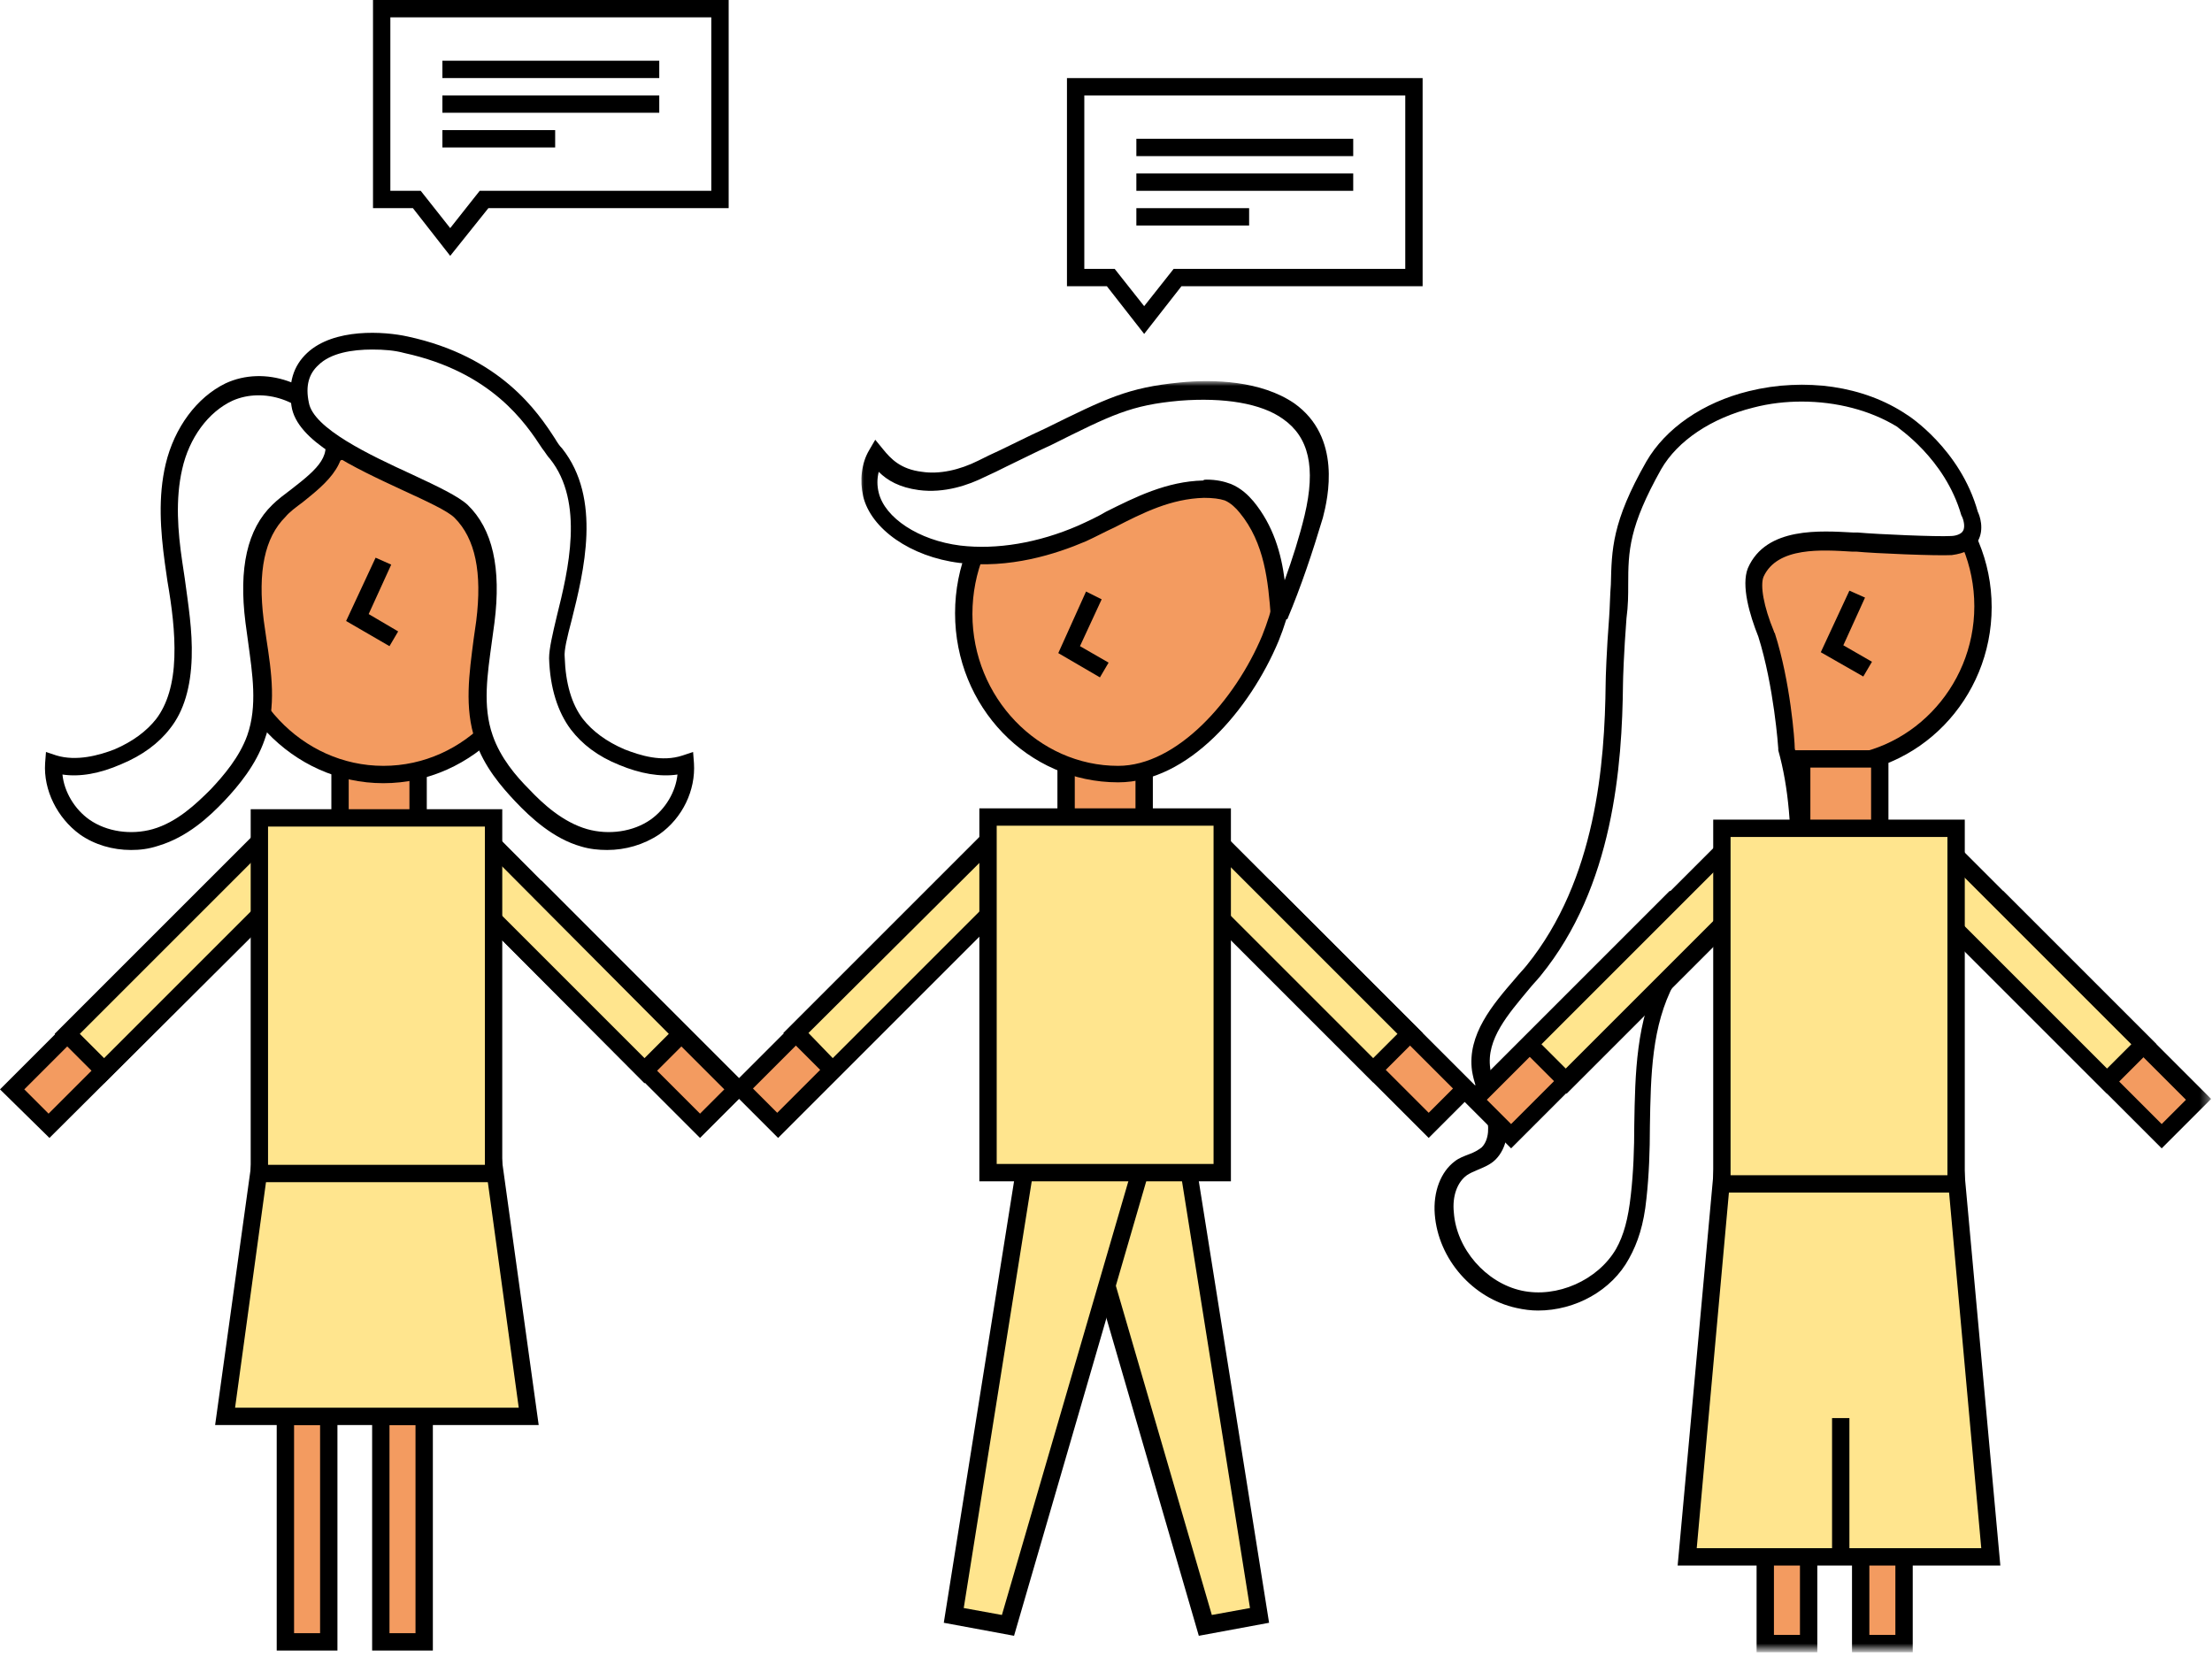 <?xml version="1.0" encoding="utf-8"?>
<!-- Generator: Adobe Illustrator 25.0.1, SVG Export Plug-In . SVG Version: 6.00 Build 0)  -->
<svg version="1.1" id="Layer_1" xmlns="http://www.w3.org/2000/svg" xmlns:xlink="http://www.w3.org/1999/xlink" x="0px" y="0px"
	 viewBox="0 0 255 191" style="enable-background:new 0 0 255 191;" xml:space="preserve">
<style type="text/css">
	.st0{fill-rule:evenodd;clip-rule:evenodd;fill:#FFE58E;}
	.st1{fill-rule:evenodd;clip-rule:evenodd;fill:#F39B60;}
	.st2{fill-rule:evenodd;clip-rule:evenodd;fill:#FFFFFF;}
	.st3{fill-rule:evenodd;clip-rule:evenodd;fill:#FFFFFF;filter:url(#Adobe_OpacityMaskFilter);}
	.st4{mask:url(#mask0_1_);}
</style>
<path d="M51.9,29.5L47.6,24H43V0h41v24H56.3L51.9,29.5z M45,22h3.5l3.4,4.3l3.4-4.3H82V2H45V22z"/>
<rect x="51" y="7" width="25" height="2"/>
<rect x="51" y="11" width="25" height="2"/>
<rect x="51" y="15" width="13" height="2"/>
<path d="M131.9,38.5l-4.3-5.5H123V9h41v24h-27.8L131.9,38.5z M125,31h3.5l3.4,4.3l3.4-4.3H162V11h-37V31z"/>
<rect x="131" y="16" width="25" height="2"/>
<rect x="131" y="20" width="25" height="2"/>
<rect x="131" y="24" width="13" height="2"/>
<path class="st0" d="M136.6,132.5l8.6,53.7l-6.3,1.2l-17.2-59.3L136.6,132.5z"/>
<path d="M138.2,188.6l-18-61.9l17.3,5.1l8.8,55.3L138.2,188.6z M123.2,129.6l16.5,56.6l4.4-0.8l-8.3-52.1L123.2,129.6z"/>
<path class="st0" d="M118.5,132.5l-8.6,53.7l6.3,1.2l17.2-59.3L118.5,132.5z"/>
<path d="M116.9,188.6l-8.1-1.5l8.8-55.3l17.3-5.1L116.9,188.6z M111.1,185.4l4.4,0.8l16.5-56.6l-12.6,3.7L111.1,185.4z"/>
<path class="st1" d="M84.9,125.6l-22.6-22.6l-4.2,4.2l22.6,22.6L84.9,125.6z"/>
<path d="M80.7,131.2l-24-24l5.7-5.7l24,24L80.7,131.2z M59.5,107.2l21.2,21.2l2.8-2.8l-21.2-21.2L59.5,107.2z"/>
<path class="st0" d="M78.6,119.2L56.7,97.3l-4.2,4.2l21.9,21.9L78.6,119.2z"/>
<path d="M74.3,124.9L51,101.5l5.7-5.7L80,119.2L74.3,124.9z M53.8,101.5L74.3,122l2.8-2.8L56.7,98.7L53.8,101.5z"/>
<path class="st1" d="M1.4,125.6L24,102.9l4.2,4.2L5.7,129.8L1.4,125.6z"/>
<path d="M5.7,131.2L0,125.6l24-24l5.7,5.7L5.7,131.2z M2.8,125.6l2.8,2.8l21.2-21.2l-2.8-2.8L2.8,125.6z"/>
<path class="st0" d="M7.8,119.2l21.9-21.9l4.2,4.2L12,123.5L7.8,119.2z"/>
<path d="M12,124.9l-5.7-5.7l23.3-23.3l5.7,5.7L12,124.9z M9.2,119.2L12,122l20.5-20.5l-2.8-2.8L9.2,119.2z"/>
<path class="st1" d="M32.9,189.3h5v-26h-5V189.3z"/>
<path d="M38.9,190.3h-7v-28h7V190.3z M33.9,188.3h3v-24h-3V188.3z"/>
<path class="st1" d="M43.9,189.3h5v-26h-5V189.3z"/>
<path d="M49.9,190.3h-7v-28h7V190.3z M44.9,188.3h3v-24h-3V188.3z"/>
<path class="st1" d="M39.2,95.3h9v-9h-9V95.3z"/>
<path d="M49.2,96.3h-11v-11h11V96.3z M40.2,94.3h7v-7h-7V94.3z"/>
<path class="st0" d="M60.9,163.3h-35l4-29h27L60.9,163.3z"/>
<path d="M62.1,164.3H24.8l4.3-31h28.7L62.1,164.3z M27.1,162.3h32.7l-3.7-27H30.8L27.1,162.3z"/>
<path class="st0" d="M29.9,135.3h27v-41h-27V135.3z"/>
<path d="M57.9,136.3h-29v-43h29V136.3z M30.9,134.3h25v-39h-25V134.3z"/>
<path class="st1" d="M62.2,70.3c0,10.5-8.1,19-18,19s-18-8.5-18-19c0-10.5,8.1-19,18-19S62.2,59.8,62.2,70.3z"/>
<path d="M44.2,90.3c-10.5,0-19-9-19-20s8.5-20,19-20s19,9,19,20S54.6,90.3,44.2,90.3z M44.2,52.3c-9.4,0-17,8.1-17,18s7.6,18,17,18
	s17-8.1,17-18S53.5,52.3,44.2,52.3z"/>
<polygon points="44.9,74.5 39.9,71.6 43.3,64.3 45.1,65.1 42.5,70.8 45.9,72.8 "/>
<path class="st2" d="M26.3,45.2c-3.3,1.6-5.5,5-6.4,8.6c-0.8,3.6-0.5,7.3,0,11c0.5,3.7,1.2,7.3,1.1,11c-0.1,2.7-0.6,5.5-2.3,7.7
	c-1.3,1.7-3.2,2.9-5.2,3.8c-2.3,1-5,1.5-7.4,0.8c-0.2,2.8,1.2,5.7,3.6,7.3c2.3,1.6,5.4,2.1,8.1,1.3c2.8-0.8,5.1-2.8,7.1-4.9
	c1.8-1.9,3.5-4.1,4.4-6.6c1.5-4.3,0.4-8.9-0.2-13.4c-0.6-4.5-0.4-9.6,2.8-12.8c2.7-2.6,8.3-5.1,5.8-9.8
	C35.7,45.2,30.4,43.3,26.3,45.2z"/>
<path d="M15.1,98c-2.1,0-4.2-0.6-5.9-1.8c-2.6-1.9-4.2-5.1-4-8.2l0.1-1.3l1.2,0.4c2.3,0.7,4.9,0,6.7-0.7c2.1-0.9,3.7-2.1,4.8-3.5
	c1.3-1.7,2-4.1,2.1-7.1c0.1-2.9-0.3-5.9-0.8-8.8c-0.1-0.7-0.2-1.4-0.3-2.1c-0.5-3.7-0.8-7.6,0.1-11.4c1-4.2,3.6-7.7,6.9-9.3
	c4.5-2.1,10.3-0.1,12.8,4.4c2.4,4.4-1.3,7.2-3.9,9.3c-0.8,0.6-1.5,1.1-2,1.7c-2.4,2.4-3.2,6.3-2.5,11.9c0.1,0.7,0.2,1.4,0.3,2.1
	c0.6,3.9,1.2,7.9-0.2,11.7c-1,2.9-3,5.3-4.6,7c-1.8,1.9-4.3,4.2-7.6,5.2C17.1,97.9,16.1,98,15.1,98z M7.2,89.3c0.2,2,1.4,4,3.1,5.2
	c2,1.4,4.8,1.8,7.3,1.1c2.8-0.8,5-2.9,6.7-4.6c1.5-1.6,3.3-3.7,4.2-6.2c1.2-3.4,0.6-7.1,0.1-10.8c-0.1-0.7-0.2-1.5-0.3-2.2
	c-0.8-6.3,0.2-10.8,3.1-13.6c0.6-0.6,1.4-1.2,2.2-1.8c3.1-2.4,4.9-4,3.4-6.7c-1.9-3.5-6.6-5.1-10.2-3.5l0,0c-2.8,1.3-5,4.3-5.8,7.9
	c-0.8,3.5-0.5,7.2,0,10.6c0.1,0.7,0.2,1.4,0.3,2c0.4,3,0.9,6,0.8,9.1c-0.1,3.4-0.9,6.2-2.5,8.2c-1.3,1.7-3.2,3.1-5.6,4.1
	C11.5,89.2,9.2,89.6,7.2,89.3z"/>
<path class="st2" d="M34.6,46.6c0.9,5.4,15.8,9.7,18.5,12.3c3.2,3.2,3.4,8.3,2.8,12.8c-0.6,4.5-1.7,9.2-0.2,13.4
	c0.9,2.5,2.6,4.7,4.4,6.6c2,2.1,4.3,4.1,7.1,4.9c2.7,0.8,5.8,0.4,8.1-1.3c2.3-1.6,3.8-4.5,3.6-7.3c-2.4,0.8-5,0.2-7.4-0.8
	c-2-0.8-3.9-2.1-5.2-3.8c-1.6-2.2-2.2-5-2.3-7.7C64,72.1,69.9,59.7,64,52.3c-1.6-2-5.1-9.9-17.3-12.6C42.8,38.8,33.3,38.7,34.6,46.6
	z"/>
<path d="M70,98c-1,0-2-0.1-3-0.4c-3.2-0.9-5.8-3.3-7.6-5.2c-1.6-1.7-3.6-4-4.6-7c-1.3-3.8-0.7-7.8-0.2-11.7c0.1-0.7,0.2-1.4,0.3-2.1
	c0.7-5.6-0.1-9.5-2.5-11.9c-0.8-0.8-3.2-1.9-5.8-3.1c-5.8-2.7-12.4-5.7-13-9.8l0,0c-0.4-2.6,0.2-4.6,1.8-6.1
	c3.1-2.9,8.9-2.5,11.6-1.9C57.7,41.1,62,47.5,64,50.6c0.3,0.5,0.5,0.8,0.8,1.1c4.6,5.8,2.5,14.2,1.1,19.8c-0.5,1.9-0.9,3.5-0.8,4.3
	c0.1,3,0.8,5.4,2.1,7.1c1.1,1.4,2.7,2.6,4.8,3.5c1.8,0.7,4.3,1.5,6.7,0.7l1.2-0.4l0.1,1.3c0.2,3.1-1.3,6.3-4,8.2
	C74.2,97.4,72.1,98,70,98z M42.9,40.3c-2.3,0-4.8,0.4-6.2,1.8c-1.1,1-1.5,2.4-1.1,4.3l0,0c0.5,3,7.1,6.1,11.9,8.3
	c3,1.4,5.3,2.5,6.4,3.5c2.9,2.8,3.9,7.3,3.1,13.6c-0.1,0.7-0.2,1.4-0.3,2.2c-0.5,3.7-1.1,7.4,0.1,10.8c0.9,2.6,2.7,4.7,4.2,6.2
	c1.6,1.7,3.9,3.8,6.7,4.6c2.5,0.7,5.3,0.3,7.3-1.1c1.7-1.2,2.9-3.2,3.1-5.2c-2,0.3-4.3-0.1-6.7-1.1c-2.5-1-4.3-2.4-5.6-4.1
	c-1.5-2-2.4-4.8-2.5-8.2c0-1.1,0.4-2.8,0.9-4.9c1.3-5.2,3.2-13.1-0.8-18.1c-0.3-0.3-0.5-0.7-0.9-1.2c-1.9-2.9-5.8-8.8-15.9-11
	C45.5,40.4,44.3,40.3,42.9,40.3z"/>
<path class="st1" d="M168.9,125.5l-22.6-22.6l-4.2,4.2l22.6,22.6L168.9,125.5z"/>
<path d="M164.7,131.2l-24-24l5.7-5.7l24,24L164.7,131.2z M143.5,107.1l21.2,21.2l2.8-2.8l-21.2-21.2L143.5,107.1z"/>
<path class="st0" d="M162.6,119.1l-21.9-21.9l-4.2,4.2l21.9,21.9L162.6,119.1z"/>
<path d="M158.3,124.8L135,101.5l5.7-5.7l23.3,23.3L158.3,124.8z M137.8,101.5l20.5,20.5l2.8-2.8l-20.5-20.5L137.8,101.5z"/>
<path class="st1" d="M85.4,125.5l22.6-22.6l4.2,4.2l-22.6,22.6L85.4,125.5z"/>
<path d="M89.7,131.2l-5.7-5.7l24-24l5.7,5.7L89.7,131.2z M86.8,125.5l2.8,2.8l21.2-21.2l-2.8-2.8L86.8,125.5z"/>
<path class="st0" d="M91.8,119.1l21.9-21.9l4.2,4.2L96,123.4L91.8,119.1z"/>
<path d="M96,124.8l-5.7-5.7l23.3-23.3l5.7,5.7L96,124.8z M93.2,119.1L96,122l20.5-20.5l-2.8-2.8L93.2,119.1z"/>
<defs>
	<filter id="Adobe_OpacityMaskFilter" filterUnits="userSpaceOnUse" x="99.1" y="44" width="155.8" height="146.5">
		<feColorMatrix  type="matrix" values="1 0 0 0 0  0 1 0 0 0  0 0 1 0 0  0 0 0 1 0"/>
	</filter>
</defs>
<mask maskUnits="userSpaceOnUse" x="99.1" y="44" width="155.8" height="146.5" id="mask0_1_">
	<path class="st3" d="M0,190.5h254.9V0H0V190.5z"/>
</mask>
<g class="st4">
	<path class="st1" d="M122.9,95.2h9v-9h-9V95.2z"/>
	<path d="M132.9,96.2h-11v-11h11V96.2z M123.9,94.2h7v-7h-7V94.2z"/>
	<path class="st0" d="M113.9,135.2h27v-41h-27V135.2z"/>
	<path d="M141.9,136.2h-29v-43h29V136.2z M114.9,134.2h25v-39h-25V134.2z"/>
	<path class="st1" d="M111.1,70.7c0,10.2,8,18.5,17.8,18.5c7.2,0,14.2-7.6,17.5-15.6c1.2-3,2-6.1,2-8.9c0-10.2-9.6-12.4-19.5-12.4
		S111.1,60.5,111.1,70.7z"/>
	<path d="M128.9,90.2c-10.4,0-18.8-8.7-18.8-19.5s8.4-19.5,18.8-19.5c5.1,0,20.5,0,20.5,13.4c0,2.8-0.7,6.1-2,9.3
		C144.1,81.8,137,90.2,128.9,90.2z M128.9,53.3c-9.3,0-16.8,7.8-16.8,17.5c0,9.6,7.6,17.5,16.8,17.5c6.8,0,13.5-7.6,16.6-15
		c1.2-3,1.9-6,1.9-8.6C147.4,56.9,141.5,53.3,128.9,53.3z"/>
	<polygon points="126.8,78.1 122,75.3 125.2,68.2 127,69.1 124.5,74.5 127.8,76.4 	"/>
	<path class="st2" d="M100.3,56.9c0.8,3.6,5.4,6.3,10.2,6.9c4.9,0.6,9.9-0.6,14.1-2.4c4.5-2,8.8-4.9,14-5.1c1,0,2,0,2.8,0.4
		c0.9,0.4,1.6,1,2.2,1.7c3,3.7,3.5,8.2,3.8,12.6c1.6-3.8,2.9-7.6,3.8-11.5c1-4.2,1.3-9.2-2.9-12.2c-3.2-2.3-8.1-2.7-12.5-2.3
		c-6.2,0.6-8.4,1.8-16.6,5.9c-2,1-4.1,2-6.2,3c-2.1,1-4.6,1.7-7,1.4c-2.7-0.4-4.1-1.6-5.1-3C100.1,53.7,100,55.5,100.3,56.9z"/>
	<path d="M148.4,71.4l-1.9-0.3c-0.3-4-0.7-8.5-3.6-12c-0.4-0.5-1-1.1-1.7-1.4c-0.6-0.2-1.4-0.3-2.4-0.3c-3.8,0.1-7,1.7-10.3,3.4
		c-1.1,0.5-2.2,1.1-3.3,1.6c-3.5,1.5-8.8,3.2-14.6,2.5c-5.6-0.7-10.2-3.9-11.1-7.7l0,0c-0.4-1.8-0.2-3.8,0.7-5.3l0.7-1.2l0.9,1.1
		c0.9,1.1,2,2.3,4.5,2.6c2,0.3,4.3-0.2,6.5-1.3c0.8-0.4,1.6-0.8,2.5-1.2c1.2-0.6,2.5-1.2,3.7-1.8l1.5-0.7c7.1-3.5,9.5-4.7,15.5-5.3
		c3.9-0.4,9.4-0.2,13.2,2.4c5.5,3.9,3.9,10.9,3.3,13.2C151.3,63.7,150,67.6,148.4,71.4z M139.1,55.3c1.1,0,2,0.2,2.8,0.5
		c1.2,0.5,2,1.3,2.6,2c2.3,2.8,3.2,6,3.6,9.1c0.9-2.5,1.7-5,2.3-7.5c1.3-5.5,0.5-9-2.5-11.1c-2.5-1.8-6.8-2.5-11.9-2.1
		c-5.6,0.5-7.8,1.6-14.8,5.1l-1.5,0.7c-1.2,0.6-2.5,1.2-3.7,1.8c-0.8,0.4-1.6,0.8-2.5,1.2c-1.8,0.9-4.6,1.9-7.6,1.5
		c-2.2-0.3-3.6-1.1-4.6-2.1c-0.2,0.8-0.2,1.6,0,2.4l0,0c0.7,2.9,4.6,5.5,9.4,6.1c4.2,0.5,9-0.3,13.6-2.3c1.1-0.5,2.2-1,3.2-1.6
		c3.4-1.7,7-3.5,11.2-3.6C138.8,55.3,138.9,55.3,139.1,55.3z"/>
	<path class="st1" d="M193,69.9c0,10.1,8,18.3,17.8,18.3c9.9,0,17.8-8.2,17.8-18.3s-8-18.3-17.8-18.3C201,51.6,193,59.8,193,69.9z"
		/>
	<path d="M210.8,89.3c-10.4,0-18.8-8.7-18.8-19.3s8.5-19.3,18.8-19.3s18.8,8.7,18.8,19.3S221.2,89.3,210.8,89.3z M210.8,52.6
		c-9.3,0-16.8,7.8-16.8,17.3s7.6,17.3,16.8,17.3s16.8-7.8,16.8-17.3S220.1,52.6,210.8,52.6z"/>
	<polygon points="214.8,78 209.9,75.2 213.2,68.1 215,68.9 212.5,74.4 215.8,76.3 	"/>
	<path class="st2" d="M186.1,78.7c-0.1,11.5-1.8,23.8-9.3,33.1c-2.8,3.5-6.6,7.1-6,11.5c0.2,1.7,1.1,3.2,1.6,4.9
		c0.5,1.6,0.5,3.6-0.8,4.8c-0.9,0.8-2.2,1.1-3.2,1.8c-1.6,1.1-2.1,3.3-1.9,5.2c0.4,4.7,4,8.9,8.6,9.9c4.6,1,9.6-1.3,11.9-5.3
		c1.1-2,1.6-4.3,1.9-6.5c1-8.5-0.6-17.6,3.3-25.2c1.4-2.7,3.7-5.2,6.7-5.8c2.9-0.7,6.8,0,8.1-2.7c0.3-0.7,0.4-1.5,0.4-2.3
		c0.2-5.3-0.1-10.7-1.4-15.7c0,0-0.5-7.3-2.3-13.2c0-0.1-2.2-5-1.2-7.2c1.9-4.3,8.1-3.7,11.7-3.4c2.1,0.1,9.2,0.5,10.9,0.4
		c3.7-0.3,2.1-3.6,2.1-3.6c-2-7-7.8-10.7-7.8-10.7c-9.1-6-23.9-3.3-28.6,5c-5,8.8-3.6,11.3-4.1,17.6C186.2,75,186.1,78.1,186.1,78.7
		z"/>
	<path d="M177.3,151.1c-0.8,0-1.6-0.1-2.5-0.3c-5-1.1-9-5.6-9.4-10.8c-0.2-2.6,0.7-4.9,2.3-6.1c0.5-0.4,1.1-0.6,1.6-0.8
		c0.6-0.2,1.1-0.5,1.5-0.8c0.9-0.9,0.9-2.5,0.5-3.8c-0.2-0.6-0.4-1.1-0.6-1.7c-0.4-1-0.8-2.1-1-3.3c-0.6-4.2,2.4-7.7,5-10.7
		c0.4-0.5,0.9-1,1.3-1.5c8-9.9,9-23.3,9.1-32.5c0-0.6,0.1-3.7,0.4-7.6c0.1-1.4,0.1-2.6,0.2-3.8c0.1-4,0.1-7.2,4.1-14.2
		c2.2-3.8,6.5-6.8,11.8-8.1c6.5-1.6,13.3-0.6,18.2,2.7c0.2,0.1,6.2,4,8.2,11.2c0.2,0.4,0.8,2,0,3.4c-0.5,0.9-1.5,1.4-3,1.6
		c-1.7,0.1-9-0.2-11-0.4l-0.5,0c-3.4-0.2-8.6-0.6-10.2,2.9c-0.4,1,0,3.4,1.2,6.3c0,0.1,0.1,0.2,0.1,0.2c1.8,5.6,2.3,12.4,2.3,13.3
		c1.2,4.5,1.7,9.5,1.4,15.9c0,0.7-0.1,1.7-0.5,2.7c-1.1,2.5-3.9,2.7-6.3,2.9c-0.9,0.1-1.7,0.2-2.5,0.3c-2.3,0.5-4.5,2.5-6,5.3
		c-2.6,4.9-2.7,10.5-2.8,16.5c0,2.7-0.1,5.6-0.4,8.3c-0.3,3-1,5.1-2,6.9C185.8,148.8,181.6,151.1,177.3,151.1z M207.7,46.3
		c-1.8,0-3.7,0.2-5.6,0.7c-4.8,1.2-8.7,3.8-10.6,7.1c-3.7,6.6-3.8,9.4-3.8,13.3c0,1.2,0,2.4-0.2,3.9c-0.3,3.9-0.4,7-0.4,7.5v0
		c-0.1,9.5-1.1,23.4-9.5,33.7c-0.4,0.5-0.9,1-1.3,1.5c-2.4,2.9-5,5.8-4.5,9.2c0.1,0.9,0.5,1.8,0.9,2.8c0.2,0.6,0.5,1.2,0.7,1.9
		c0.7,2.4,0.3,4.5-1,5.8c-0.6,0.6-1.4,0.9-2.1,1.2c-0.5,0.2-0.9,0.4-1.2,0.6c-1.1,0.8-1.7,2.4-1.5,4.3c0.3,4.2,3.7,8.1,7.8,9
		c4.1,0.9,8.8-1.2,10.9-4.8c0.9-1.6,1.4-3.5,1.7-6.2c0.3-2.6,0.4-5.4,0.4-8.1c0.1-5.9,0.2-12,3-17.4c1-2,3.4-5.4,7.4-6.3
		c0.9-0.2,1.8-0.3,2.7-0.4c2.5-0.2,4-0.5,4.6-1.8c0.2-0.5,0.3-1.1,0.3-1.9c0.2-6.2-0.2-11.1-1.4-15.4l0-0.2c0-0.1-0.5-7.2-2.3-12.9
		c-1-2.5-2-5.9-1.2-7.9c2.1-4.8,8.4-4.3,12.2-4.1l0.5,0c2.2,0.2,9.2,0.5,10.7,0.4c0.5,0,1.2-0.2,1.4-0.6c0.3-0.5,0-1.4-0.1-1.6
		l-0.1-0.2c-1.9-6.6-7.4-10.1-7.4-10.2C215.6,47.3,211.7,46.3,207.7,46.3z"/>
	<path class="st1" d="M253.5,126.8l-22.6-22.6l-4.2,4.2l22.6,22.6L253.5,126.8z"/>
	<path d="M249.2,132.4l-24-24l5.7-5.7l24,24L249.2,132.4z M228,108.4l21.2,21.2l2.8-2.8l-21.2-21.2L228,108.4z"/>
	<path class="st0" d="M247.1,120.4l-21.9-21.9l-4.2,4.2l21.9,21.9L247.1,120.4z"/>
	<path d="M242.9,126.1l-23.3-23.3l5.7-5.7l23.3,23.3L242.9,126.1z M222.4,102.7l20.5,20.5l2.8-2.8l-20.5-20.5L222.4,102.7z"/>
	<path class="st1" d="M169.9,126.8l22.6-22.6l4.2,4.2L174.2,131L169.9,126.8z"/>
	<path d="M174.2,132.4l-5.7-5.7l24-24l5.7,5.7L174.2,132.4z M171.4,126.8l2.8,2.8l21.2-21.2l-2.8-2.8L171.4,126.8z"/>
	<path class="st0" d="M176.3,120.4l21.9-21.9l4.2,4.2l-21.9,21.9L176.3,120.4z"/>
	<path d="M180.6,126.1l-5.7-5.7l23.3-23.3l5.7,5.7L180.6,126.1z M177.7,120.4l2.8,2.8l20.5-20.5l-2.8-2.8L177.7,120.4z"/>
	<path class="st1" d="M203.5,189.5h5v-26h-5V189.5z"/>
	<path d="M209.5,190.5h-7v-28h7V190.5z M204.5,188.5h3v-24h-3V188.5z"/>
	<path class="st1" d="M214.5,189.5h5v-26h-5V189.5z"/>
	<path d="M220.5,190.5h-7v-28h7V190.5z M215.5,188.5h3v-24h-3V188.5z"/>
	<path class="st1" d="M207.7,96.5h9v-9h-9V96.5z"/>
	<path d="M217.7,97.5h-11v-11h11V97.5z M208.7,95.5h7v-7h-7V95.5z"/>
	<path class="st0" d="M229.5,179.5h-35l4-44h27L229.5,179.5z"/>
	<path d="M230.6,180.5h-37.2l4.2-46h28.8L230.6,180.5z M195.6,178.5h32.8l-3.8-42h-25.2L195.6,178.5z"/>
	<path class="st0" d="M198.5,136.5h27v-41h-27V136.5z"/>
	<path d="M226.5,137.5h-29v-43h29V137.5z M199.5,135.5h25v-39h-25V135.5z"/>
	<rect x="211.2" y="163.5" width="2" height="15.6"/>
</g>
</svg>
